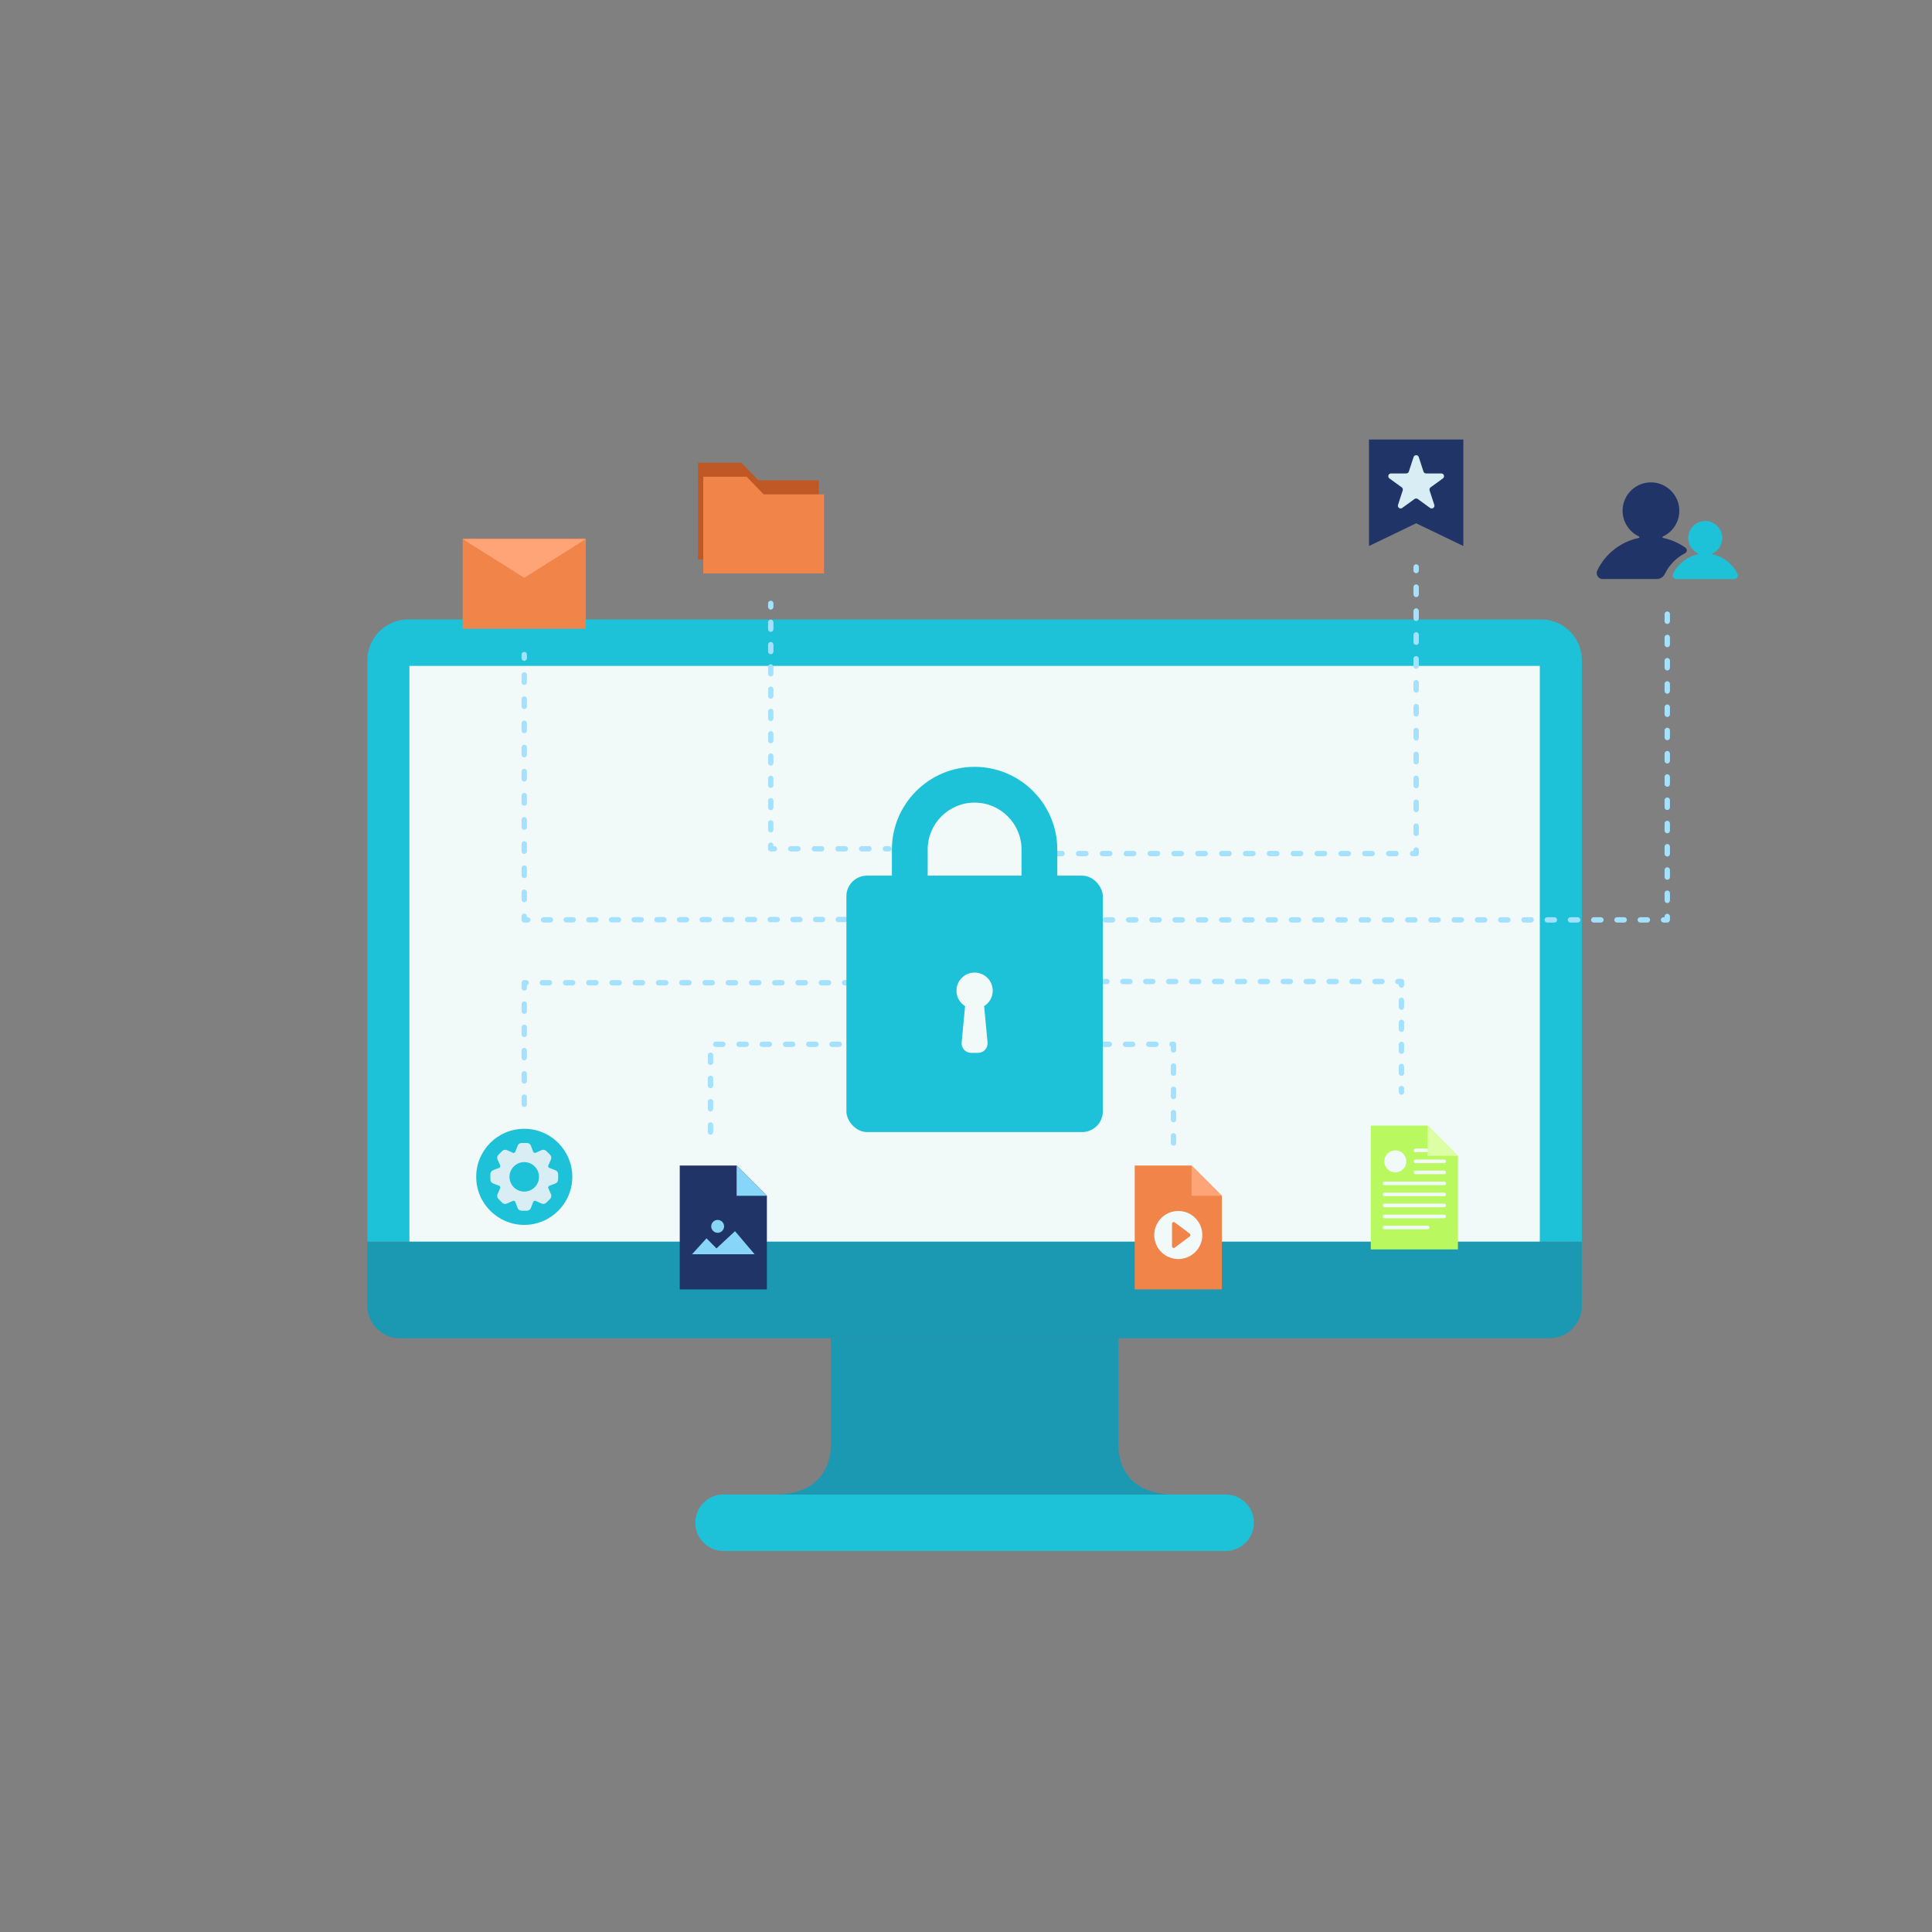 <?xml version="1.0" encoding="UTF-8"?>
<svg id="Layer_1" data-name="Layer 1" xmlns="http://www.w3.org/2000/svg" viewBox="0 0 1080 1080">
  <rect x="0" y="0" width="1080" height="1080" fill="#808080" stroke="none"/>
  <defs>
    <style>
      .cls-1 {
        fill: #f2f9f9;
      }

      .cls-2 {
        fill: #1b98b2;
      }

      .cls-3 {
        fill: #b9f85f;
      }

      .cls-4 {
        fill: #bf5825;
      }

      .cls-5 {
        fill: #f08449;
      }

      .cls-6 {
        fill: #dcffa6;
      }

      .cls-7 {
        fill: #1ec2d8;
      }

      .cls-8 {
        fill: #ffa476;
      }

      .cls-9 {
        fill: #a4e1ff;
      }

      .cls-10 {
        fill: #213467;
      }

      .cls-11 {
        fill: #d9eef4;
      }

      .cls-12 {
        fill: #87d5f8;
      }
    </style>
  </defs>
  <g>
    <path class="cls-2" d="M223.48,694.04h642.66c10,0,18.12,8.12,18.12,18.12v35.9H205.36v-35.9c0-10,8.12-18.12,18.12-18.12Z" transform="translate(1089.62 1442.11) rotate(180)"/>
    <path class="cls-7" d="M205.36,346.25h678.89v324.94c0,12.61-10.24,22.85-22.85,22.85H228.21c-12.61,0-22.85-10.24-22.85-22.85v-324.94h0Z" transform="translate(1089.62 1040.29) rotate(180)"/>
    <path class="cls-7" d="M404.47,835.43h280.67c8.72,0,15.79,7.07,15.79,15.79s-7.07,15.79-15.79,15.79h-280.67c-8.72,0-15.79-7.07-15.79-15.79s7.07-15.79,15.79-15.79Z"/>
    <path class="cls-2" d="M464.39,748.06v58.25s2.85,29.12-31.31,29.12h223.46c-34.16,0-31.31-29.12-31.31-29.12v-58.25h-160.84Z"/>
    <rect class="cls-1" x="228.86" y="372.23" width="631.89" height="321.81" transform="translate(1089.62 1066.28) rotate(180)"/>
  </g>
  <g>
    <g>
      <rect class="cls-5" x="258.64" y="301.04" width="68.83" height="50.43"/>
      <polygon class="cls-8" points="258.69 301.35 327.42 301.35 293.06 323 258.69 301.35"/>
    </g>
    <g>
      <polygon class="cls-4" points="457.7 312.67 390.17 312.67 390.17 258.64 414.43 258.64 423.94 268.47 457.7 268.47 457.7 312.67"/>
      <polygon class="cls-5" points="460.65 320.53 393.12 320.53 393.12 266.5 417.38 266.5 426.89 276.33 460.65 276.33 460.65 320.53"/>
    </g>
    <g>
      <path class="cls-9" d="M791.64,320.43c-.83,0-1.5-.67-1.5-1.5v-2c0-.83.67-1.5,1.5-1.5s1.5.67,1.5,1.5v2c0,.83-.67,1.5-1.5,1.5Z"/>
      <path class="cls-9" d="M791.64,467.4c-.83,0-1.5-.67-1.5-1.5v-4.11c0-.83.67-1.5,1.5-1.5s1.5.67,1.5,1.5v4.11c0,.83-.67,1.5-1.5,1.5ZM791.64,454.04c-.83,0-1.5-.67-1.5-1.5v-4.11c0-.83.67-1.5,1.5-1.5s1.5.67,1.5,1.5v4.11c0,.83-.67,1.5-1.5,1.5ZM791.64,440.68c-.83,0-1.5-.67-1.5-1.5v-4.11c0-.83.67-1.5,1.5-1.5s1.5.67,1.5,1.5v4.11c0,.83-.67,1.5-1.5,1.5ZM791.64,427.32c-.83,0-1.5-.67-1.5-1.5v-4.11c0-.83.67-1.5,1.5-1.5s1.5.67,1.5,1.5v4.11c0,.83-.67,1.5-1.5,1.5ZM791.64,413.96c-.83,0-1.5-.67-1.5-1.5v-4.11c0-.83.67-1.5,1.5-1.5s1.5.67,1.5,1.5v4.11c0,.83-.67,1.5-1.5,1.5ZM791.64,400.59c-.83,0-1.5-.67-1.5-1.5v-4.11c0-.83.67-1.5,1.5-1.5s1.5.67,1.5,1.5v4.11c0,.83-.67,1.5-1.5,1.5ZM791.64,387.23c-.83,0-1.5-.67-1.5-1.5v-4.11c0-.83.67-1.5,1.5-1.5s1.5.67,1.5,1.5v4.11c0,.83-.67,1.5-1.5,1.5ZM791.64,373.87c-.83,0-1.5-.67-1.5-1.5v-4.11c0-.83.67-1.5,1.5-1.5s1.5.67,1.5,1.5v4.11c0,.83-.67,1.5-1.5,1.5ZM791.64,360.51c-.83,0-1.5-.67-1.5-1.5v-4.11c0-.83.67-1.5,1.5-1.5s1.5.67,1.5,1.5v4.11c0,.83-.67,1.5-1.5,1.5ZM791.64,347.15c-.83,0-1.5-.67-1.5-1.5v-4.11c0-.83.67-1.5,1.5-1.5s1.5.67,1.5,1.5v4.11c0,.83-.67,1.5-1.5,1.5ZM791.64,333.79c-.83,0-1.5-.67-1.5-1.5v-4.11c0-.83.67-1.5,1.5-1.5s1.5.67,1.5,1.5v4.11c0,.83-.67,1.5-1.5,1.5Z"/>
      <path class="cls-9" d="M791.64,478.65h-2c-.83,0-1.5-.67-1.5-1.5s.67-1.5,1.5-1.5h.5v-.5c0-.83.67-1.5,1.5-1.5s1.5.67,1.5,1.5v2c0,.83-.67,1.5-1.5,1.5Z"/>
      <path class="cls-9" d="M780.41,478.65h-4.1c-.83,0-1.5-.67-1.5-1.5s.67-1.5,1.5-1.5h4.1c.83,0,1.5.67,1.5,1.5s-.67,1.5-1.5,1.5ZM767.08,478.65h-4.1c-.83,0-1.5-.67-1.5-1.5s.67-1.5,1.5-1.5h4.1c.83,0,1.5.67,1.5,1.5s-.67,1.5-1.5,1.5ZM753.74,478.65h-4.1c-.83,0-1.5-.67-1.5-1.5s.67-1.5,1.5-1.5h4.1c.83,0,1.5.67,1.5,1.5s-.67,1.5-1.5,1.5ZM740.4,478.65h-4.1c-.83,0-1.5-.67-1.5-1.5s.67-1.5,1.5-1.5h4.1c.83,0,1.5.67,1.5,1.5s-.67,1.5-1.5,1.5ZM727.07,478.65h-4.1c-.83,0-1.5-.67-1.5-1.5s.67-1.5,1.5-1.5h4.1c.83,0,1.5.67,1.5,1.5s-.67,1.5-1.5,1.5ZM713.73,478.65h-4.1c-.83,0-1.5-.67-1.5-1.5s.67-1.5,1.5-1.5h4.1c.83,0,1.5.67,1.5,1.5s-.67,1.5-1.5,1.5ZM700.39,478.65h-4.1c-.83,0-1.5-.67-1.5-1.5s.67-1.5,1.5-1.5h4.1c.83,0,1.5.67,1.5,1.5s-.67,1.5-1.5,1.5ZM687.06,478.65h-4.1c-.83,0-1.5-.67-1.5-1.5s.67-1.5,1.5-1.5h4.1c.83,0,1.5.67,1.5,1.5s-.67,1.5-1.5,1.5ZM673.72,478.65h-4.1c-.83,0-1.5-.67-1.5-1.5s.67-1.5,1.5-1.5h4.1c.83,0,1.5.67,1.5,1.5s-.67,1.5-1.5,1.5ZM660.39,478.65h-4.1c-.83,0-1.5-.67-1.5-1.5s.67-1.5,1.5-1.5h4.1c.83,0,1.5.67,1.5,1.5s-.67,1.5-1.5,1.5ZM647.05,478.65h-4.1c-.83,0-1.5-.67-1.5-1.5s.67-1.5,1.5-1.5h4.1c.83,0,1.5.67,1.5,1.5s-.67,1.5-1.5,1.5ZM633.71,478.65h-4.1c-.83,0-1.5-.67-1.5-1.5s.67-1.5,1.5-1.5h4.1c.83,0,1.5.67,1.5,1.5s-.67,1.5-1.5,1.5ZM620.38,478.65h-4.1c-.83,0-1.5-.67-1.5-1.5s.67-1.5,1.5-1.5h4.1c.83,0,1.5.67,1.5,1.5s-.67,1.5-1.5,1.5ZM607.04,478.65h-4.1c-.83,0-1.5-.67-1.5-1.5s.67-1.5,1.5-1.5h4.1c.83,0,1.5.67,1.5,1.5s-.67,1.5-1.5,1.5ZM593.71,478.65h-4.1c-.83,0-1.5-.67-1.5-1.5s.67-1.5,1.5-1.5h4.1c.83,0,1.5.67,1.5,1.5s-.67,1.5-1.5,1.5Z"/>
      <path class="cls-9" d="M580.37,478.65h-2c-.83,0-1.5-.67-1.5-1.5s.67-1.5,1.5-1.5h2c.83,0,1.5.67,1.5,1.5s-.67,1.5-1.5,1.5Z"/>
    </g>
    <g>
      <path class="cls-9" d="M430.86,340.79c-.83,0-1.5-.67-1.5-1.5v-2c0-.83.67-1.5,1.5-1.5s1.5.67,1.5,1.5v2c0,.83-.67,1.5-1.5,1.5Z"/>
      <path class="cls-9" d="M430.86,465.35c-.83,0-1.5-.67-1.5-1.5v-3.83c0-.83.67-1.5,1.5-1.5s1.5.67,1.5,1.5v3.83c0,.83-.67,1.5-1.5,1.5ZM430.86,452.9c-.83,0-1.5-.67-1.5-1.5v-3.83c0-.83.67-1.5,1.5-1.5s1.5.67,1.5,1.5v3.83c0,.83-.67,1.5-1.5,1.5ZM430.86,440.44c-.83,0-1.5-.67-1.5-1.5v-3.83c0-.83.67-1.5,1.5-1.5s1.5.67,1.5,1.5v3.83c0,.83-.67,1.5-1.5,1.5ZM430.86,427.98c-.83,0-1.5-.67-1.5-1.5v-3.83c0-.83.67-1.5,1.5-1.5s1.5.67,1.5,1.5v3.83c0,.83-.67,1.5-1.5,1.5ZM430.86,415.53c-.83,0-1.5-.67-1.5-1.5v-3.83c0-.83.67-1.5,1.5-1.5s1.5.67,1.5,1.5v3.83c0,.83-.67,1.5-1.5,1.5ZM430.86,403.07c-.83,0-1.5-.67-1.5-1.5v-3.83c0-.83.67-1.5,1.5-1.5s1.5.67,1.5,1.5v3.83c0,.83-.67,1.5-1.5,1.5ZM430.86,390.61c-.83,0-1.5-.67-1.5-1.5v-3.83c0-.83.67-1.5,1.5-1.5s1.5.67,1.5,1.5v3.83c0,.83-.67,1.5-1.5,1.5ZM430.86,378.16c-.83,0-1.5-.67-1.5-1.5v-3.83c0-.83.67-1.5,1.5-1.5s1.5.67,1.5,1.5v3.83c0,.83-.67,1.5-1.5,1.5ZM430.86,365.7c-.83,0-1.5-.67-1.5-1.5v-3.83c0-.83.67-1.5,1.5-1.5s1.5.67,1.5,1.5v3.83c0,.83-.67,1.5-1.5,1.5ZM430.86,353.24c-.83,0-1.5-.67-1.5-1.5v-3.83c0-.83.67-1.5,1.5-1.5s1.5.67,1.5,1.5v3.83c0,.83-.67,1.5-1.5,1.5Z"/>
      <path class="cls-9" d="M432.86,475.98h-2c-.83,0-1.5-.67-1.5-1.5v-2c0-.83.67-1.5,1.5-1.5s1.5.67,1.5,1.5v.5h.5c.83,0,1.5.67,1.5,1.5s-.67,1.5-1.5,1.5Z"/>
      <path class="cls-9" d="M485.75,475.98h-4.07c-.83,0-1.5-.67-1.5-1.5s.67-1.5,1.5-1.5h4.07c.83,0,1.5.67,1.5,1.5s-.67,1.5-1.5,1.5ZM472.53,475.98h-4.07c-.83,0-1.5-.67-1.5-1.5s.67-1.5,1.5-1.5h4.07c.83,0,1.5.67,1.5,1.5s-.67,1.5-1.5,1.5ZM459.31,475.98h-4.07c-.83,0-1.5-.67-1.5-1.5s.67-1.5,1.5-1.5h4.07c.83,0,1.5.67,1.5,1.5s-.67,1.5-1.5,1.5ZM446.09,475.98h-4.07c-.83,0-1.5-.67-1.5-1.5s.67-1.5,1.5-1.5h4.07c.83,0,1.5.67,1.5,1.5s-.67,1.5-1.5,1.5Z"/>
      <path class="cls-9" d="M496.91,475.98h-2c-.83,0-1.5-.67-1.5-1.5s.67-1.5,1.5-1.5h2c.83,0,1.5.67,1.5,1.5s-.67,1.5-1.5,1.5Z"/>
    </g>
    <g>
      <path class="cls-9" d="M580.37,550.17h-2c-.83,0-1.5-.67-1.5-1.5s.67-1.5,1.5-1.5h2c.83,0,1.5.67,1.5,1.5s-.67,1.5-1.5,1.5Z"/>
      <path class="cls-9" d="M772.55,550.17h-3.94c-.83,0-1.5-.67-1.5-1.5s.67-1.5,1.5-1.5h3.94c.83,0,1.5.67,1.5,1.5s-.67,1.5-1.5,1.5ZM759.74,550.17h-3.94c-.83,0-1.5-.67-1.5-1.5s.67-1.5,1.5-1.5h3.94c.83,0,1.5.67,1.5,1.5s-.67,1.5-1.5,1.5ZM746.93,550.17h-3.94c-.83,0-1.5-.67-1.5-1.5s.67-1.5,1.5-1.5h3.94c.83,0,1.5.67,1.5,1.5s-.67,1.5-1.5,1.5ZM734.11,550.17h-3.94c-.83,0-1.5-.67-1.5-1.5s.67-1.5,1.5-1.5h3.94c.83,0,1.5.67,1.5,1.5s-.67,1.5-1.5,1.5ZM721.3,550.17h-3.94c-.83,0-1.5-.67-1.5-1.5s.67-1.5,1.5-1.5h3.94c.83,0,1.5.67,1.5,1.5s-.67,1.5-1.5,1.5ZM708.49,550.17h-3.94c-.83,0-1.5-.67-1.5-1.5s.67-1.5,1.5-1.5h3.94c.83,0,1.5.67,1.5,1.5s-.67,1.5-1.5,1.5ZM695.68,550.17h-3.94c-.83,0-1.5-.67-1.5-1.5s.67-1.5,1.5-1.5h3.94c.83,0,1.5.67,1.5,1.5s-.67,1.5-1.5,1.5ZM682.87,550.17h-3.94c-.83,0-1.5-.67-1.5-1.5s.67-1.5,1.5-1.5h3.94c.83,0,1.5.67,1.5,1.5s-.67,1.5-1.5,1.5ZM670.05,550.17h-3.94c-.83,0-1.5-.67-1.5-1.5s.67-1.5,1.5-1.5h3.94c.83,0,1.5.67,1.5,1.5s-.67,1.5-1.5,1.5ZM657.24,550.17h-3.94c-.83,0-1.5-.67-1.5-1.5s.67-1.5,1.5-1.5h3.94c.83,0,1.5.67,1.5,1.5s-.67,1.5-1.5,1.5ZM644.43,550.17h-3.94c-.83,0-1.5-.67-1.5-1.5s.67-1.5,1.5-1.5h3.94c.83,0,1.5.67,1.5,1.5s-.67,1.5-1.5,1.5ZM631.62,550.17h-3.94c-.83,0-1.5-.67-1.5-1.5s.67-1.5,1.5-1.5h3.94c.83,0,1.5.67,1.5,1.5s-.67,1.5-1.5,1.5ZM618.8,550.17h-3.94c-.83,0-1.5-.67-1.5-1.5s.67-1.5,1.5-1.5h3.94c.83,0,1.5.67,1.5,1.5s-.67,1.5-1.5,1.5ZM605.99,550.17h-3.94c-.83,0-1.5-.67-1.5-1.5s.67-1.5,1.5-1.5h3.94c.83,0,1.5.67,1.5,1.5s-.67,1.5-1.5,1.5ZM593.18,550.17h-3.94c-.83,0-1.5-.67-1.5-1.5s.67-1.5,1.5-1.5h3.94c.83,0,1.5.67,1.5,1.5s-.67,1.5-1.5,1.5Z"/>
      <path class="cls-9" d="M783.42,552.17c-.83,0-1.5-.67-1.5-1.5v-.5h-.5c-.83,0-1.5-.67-1.5-1.5s.67-1.5,1.5-1.5h2c.83,0,1.5.67,1.5,1.5v2c0,.83-.67,1.5-1.5,1.5Z"/>
      <path class="cls-9" d="M783.42,601.44c-.83,0-1.5-.67-1.5-1.5v-3.79c0-.83.67-1.5,1.5-1.5s1.5.67,1.5,1.5v3.79c0,.83-.67,1.5-1.5,1.5ZM783.42,589.12c-.83,0-1.5-.67-1.5-1.5v-3.79c0-.83.67-1.5,1.5-1.5s1.5.67,1.5,1.5v3.79c0,.83-.67,1.5-1.5,1.5ZM783.42,576.81c-.83,0-1.5-.67-1.5-1.5v-3.79c0-.83.67-1.5,1.5-1.5s1.5.67,1.5,1.5v3.79c0,.83-.67,1.5-1.5,1.5ZM783.42,564.49c-.83,0-1.5-.67-1.5-1.5v-3.79c0-.83.67-1.5,1.5-1.5s1.5.67,1.5,1.5v3.79c0,.83-.67,1.5-1.5,1.5Z"/>
      <path class="cls-9" d="M783.42,611.97c-.83,0-1.5-.67-1.5-1.5v-2c0-.83.67-1.5,1.5-1.5s1.5.67,1.5,1.5v2c0,.83-.67,1.5-1.5,1.5Z"/>
    </g>
    <g>
      <path class="cls-9" d="M293.06,369.43c-.83,0-1.5-.67-1.5-1.5v-2c0-.83.67-1.5,1.5-1.5s1.5.67,1.5,1.5v2c0,.83-.67,1.5-1.5,1.5Z"/>
      <path class="cls-9" d="M293.06,504.38c-.83,0-1.5-.67-1.5-1.5v-4.15c0-.83.67-1.5,1.5-1.5s1.5.67,1.5,1.5v4.15c0,.83-.67,1.5-1.5,1.5ZM293.06,490.88c-.83,0-1.5-.67-1.5-1.5v-4.15c0-.83.67-1.5,1.5-1.5s1.5.67,1.5,1.5v4.15c0,.83-.67,1.5-1.5,1.5ZM293.06,477.39c-.83,0-1.5-.67-1.5-1.5v-4.15c0-.83.67-1.5,1.5-1.5s1.5.67,1.5,1.5v4.15c0,.83-.67,1.5-1.5,1.5ZM293.06,463.89c-.83,0-1.5-.67-1.5-1.5v-4.15c0-.83.67-1.5,1.5-1.5s1.5.67,1.5,1.5v4.15c0,.83-.67,1.5-1.5,1.5ZM293.06,450.4c-.83,0-1.5-.67-1.5-1.5v-4.15c0-.83.67-1.5,1.5-1.5s1.5.67,1.5,1.5v4.15c0,.83-.67,1.5-1.5,1.5ZM293.06,436.9c-.83,0-1.5-.67-1.5-1.5v-4.15c0-.83.67-1.5,1.5-1.5s1.5.67,1.5,1.5v4.15c0,.83-.67,1.5-1.5,1.5ZM293.06,423.41c-.83,0-1.5-.67-1.5-1.5v-4.15c0-.83.67-1.5,1.5-1.5s1.5.67,1.5,1.5v4.15c0,.83-.67,1.5-1.5,1.5ZM293.06,409.91c-.83,0-1.5-.67-1.5-1.5v-4.15c0-.83.67-1.5,1.5-1.5s1.5.67,1.5,1.5v4.15c0,.83-.67,1.5-1.5,1.5ZM293.06,396.42c-.83,0-1.5-.67-1.5-1.5v-4.15c0-.83.67-1.5,1.5-1.5s1.5.67,1.5,1.5v4.15c0,.83-.67,1.5-1.5,1.5ZM293.06,382.92c-.83,0-1.5-.67-1.5-1.5v-4.15c0-.83.67-1.5,1.5-1.5s1.5.67,1.5,1.5v4.15c0,.83-.67,1.5-1.5,1.5Z"/>
      <path class="cls-9" d="M293.06,515.72c-.4,0-.78-.16-1.06-.44-.28-.28-.44-.66-.44-1.06v-2c0-.83.67-1.5,1.5-1.5s1.5.67,1.5,1.5v.5h.5c.83,0,1.5.67,1.5,1.5,0,.83-.67,1.5-1.5,1.5h-2s0,0,0,0Z"/>
      <path class="cls-9" d="M303.83,515.71c-.83,0-1.5-.67-1.5-1.5,0-.83.67-1.5,1.5-1.5h3.9c.83,0,1.5.66,1.5,1.49,0,.83-.67,1.5-1.5,1.5h-3.9s0,0,0,0ZM316.51,515.69c-.83,0-1.5-.67-1.5-1.5,0-.83.67-1.5,1.5-1.5h3.9c.83,0,1.5.66,1.5,1.49,0,.83-.67,1.5-1.5,1.5h-3.9s0,0,0,0ZM329.18,515.67c-.83,0-1.5-.67-1.5-1.5,0-.83.67-1.5,1.5-1.5h3.9c.84,0,1.5.66,1.5,1.49,0,.83-.67,1.5-1.5,1.5h-3.9s0,0,0,0ZM341.86,515.66c-.83,0-1.5-.67-1.5-1.5,0-.83.67-1.5,1.5-1.5h3.9c.83,0,1.5.66,1.5,1.49,0,.83-.67,1.5-1.5,1.5h-3.9s0,0,0,0ZM354.53,515.64c-.83,0-1.5-.67-1.5-1.5,0-.83.67-1.5,1.5-1.5h3.9c.83,0,1.5.66,1.5,1.49,0,.83-.67,1.5-1.5,1.5h-3.9s0,0,0,0ZM367.21,515.62c-.83,0-1.5-.67-1.5-1.5,0-.83.67-1.5,1.5-1.5h3.9c.83,0,1.5.67,1.5,1.49,0,.83-.67,1.5-1.5,1.5h-3.9s0,0,0,0ZM379.88,515.61c-.83,0-1.5-.67-1.5-1.5,0-.83.67-1.5,1.5-1.5h3.9c.83,0,1.5.67,1.5,1.49,0,.83-.67,1.5-1.5,1.5h-3.9s0,0,0,0ZM392.56,515.59c-.83,0-1.5-.67-1.5-1.5,0-.83.67-1.5,1.5-1.5h3.9c.83,0,1.5.66,1.5,1.49,0,.83-.67,1.5-1.5,1.5h-3.9s0,0,0,0ZM405.23,515.57c-.83,0-1.5-.67-1.5-1.5,0-.83.67-1.5,1.5-1.5h3.9c.83,0,1.5.67,1.5,1.49,0,.83-.67,1.5-1.5,1.5h-3.9s0,0,0,0ZM417.91,515.56c-.83,0-1.5-.67-1.5-1.5s.67-1.5,1.5-1.5h3.9c.83,0,1.5.66,1.5,1.49,0,.83-.67,1.5-1.5,1.5h-3.9s0,0,0,0ZM430.58,515.54c-.83,0-1.5-.67-1.5-1.5,0-.83.67-1.5,1.5-1.5h3.9c.83,0,1.5.66,1.5,1.49,0,.83-.67,1.5-1.5,1.5h-3.9s0,0,0,0ZM443.26,515.52c-.83,0-1.5-.67-1.5-1.5,0-.83.67-1.5,1.5-1.5h3.9c.83,0,1.5.67,1.5,1.49,0,.83-.67,1.5-1.5,1.5h-3.9s0,0,0,0ZM455.93,515.5c-.83,0-1.5-.67-1.5-1.5,0-.83.67-1.5,1.5-1.5h3.9c.83,0,1.5.67,1.5,1.49,0,.83-.67,1.5-1.5,1.5h-3.9s0,0,0,0ZM468.61,515.49c-.83,0-1.5-.67-1.5-1.5,0-.83.67-1.5,1.5-1.5h3.9c.83,0,1.5.67,1.5,1.49,0,.83-.67,1.5-1.5,1.5h-3.9s0,0,0,0ZM481.28,515.47c-.83,0-1.5-.67-1.5-1.5,0-.83.67-1.5,1.5-1.5h3.9c.83,0,1.5.67,1.5,1.49,0,.83-.67,1.5-1.5,1.5h-3.9s0,0,0,0ZM493.96,515.45c-.83,0-1.5-.67-1.5-1.5s.67-1.5,1.5-1.5h3.9c.83,0,1.5.66,1.5,1.49,0,.83-.67,1.5-1.5,1.5h-3.9s0,0,0,0ZM506.63,515.44c-.83,0-1.5-.67-1.5-1.5,0-.83.67-1.5,1.5-1.5h3.9c.83,0,1.5.67,1.5,1.49,0,.83-.67,1.5-1.5,1.5h-3.9s0,0,0,0Z"/>
      <path class="cls-9" d="M519.31,515.42c-.83,0-1.5-.67-1.5-1.5,0-.83.67-1.5,1.5-1.5h2c.83,0,1.5.67,1.5,1.5,0,.83-.67,1.5-1.5,1.5h-2s0,0,0,0Z"/>
    </g>
    <g>
      <path class="cls-10" d="M930.74,320.7c2.37-4.93,6.32-8.95,11.19-11.43,1.21-.62,1.36-2.29.26-3.08-3.68-2.62-7.91-4.52-12.49-5.47-.43-.09-.49-.66-.09-.85,5.63-2.63,9.46-8.48,9.12-15.18-.4-7.97-6.85-14.51-14.82-15.01-9.22-.57-16.87,6.73-16.87,15.82,0,6.36,3.74,11.84,9.14,14.37.4.19.34.76-.09.85-10.25,2.13-18.78,8.97-23.2,18.17-1.07,2.22.54,4.8,3.01,4.8h30.15c2,0,3.82-1.15,4.68-2.96l.02-.03Z"/>
      <path class="cls-7" d="M971.25,320.8c-2.64-5.47-7.69-9.55-13.77-10.87-.3-.07-.34-.47-.06-.61,3.53-1.73,5.84-5.58,5.26-9.89-.58-4.25-4.05-7.64-8.32-8.13-5.76-.65-10.64,3.83-10.64,9.46,0,3.76,2.18,7.01,5.35,8.56.28.14.24.55-.06.61-6.08,1.31-11.14,5.4-13.77,10.87-.65,1.34.32,2.89,1.8,2.89h32.42c1.49,0,2.45-1.56,1.8-2.89Z"/>
    </g>
    <g>
      <path class="cls-10" d="M765.27,245.7v59.53l26.37-12.71,26.37,12.71v-59.53h-52.75Z"/>
      <path class="cls-11" d="M806.59,267.43l-6.88,5c-.54.39-.76,1.08-.56,1.71l2.63,8.09c.46,1.41-1.16,2.58-2.36,1.71l-6.88-5c-.54-.39-1.26-.39-1.8,0l-6.88,5c-1.2.87-2.81-.3-2.36-1.71l2.63-8.09c.2-.63-.02-1.32-.56-1.71l-6.88-5c-1.2-.87-.58-2.77.9-2.77h8.51c.66,0,1.25-.43,1.46-1.06l2.63-8.09c.46-1.41,2.45-1.41,2.91,0l2.63,8.09c.2.63.79,1.06,1.46,1.06h8.51c1.48,0,2.1,1.9.9,2.77Z"/>
    </g>
    <g>
      <path class="cls-7" d="M293.06,631c-14.84,0-26.86,12.03-26.86,26.86s12.03,26.86,26.86,26.86,26.86-12.03,26.86-26.86-12.03-26.86-26.86-26.86Z"/>
      <path class="cls-11" d="M310.47,654.16l-3.71-1.42c-.12-.32-.25-.64-.39-.94l1.62-3.63c.4-.9.21-1.95-.49-2.64l-2.11-2.11c-.69-.69-1.75-.89-2.64-.49l-3.63,1.62c-.31-.14-.62-.27-.94-.39,0,0-1.42-3.71-1.42-3.71-.35-.92-1.23-1.52-2.21-1.52h-2.98c-.98,0-1.86.61-2.21,1.52l-1.42,3.71c-.32.12-.63.25-.94.39l-3.63-1.62c-.9-.4-1.95-.21-2.64.49l-2.11,2.11c-.69.69-.89,1.75-.49,2.64l1.62,3.63c-.14.31-.27.62-.39.94,0,0-3.71,1.42-3.71,1.42-.92.35-1.52,1.23-1.52,2.21v2.98c0,.98.61,1.86,1.52,2.21l3.71,1.42c.12.32.25.63.39.94l-1.62,3.63c-.4.9-.21,1.95.49,2.64l2.11,2.11c.69.69,1.75.89,2.64.49l3.63-1.62c.31.14.62.27.94.39l1.42,3.71c.35.92,1.23,1.52,2.21,1.52h2.98c.98,0,1.86-.61,2.21-1.52l1.42-3.71c.32-.12.63-.25.94-.39,0,0,3.63,1.62,3.63,1.62.9.4,1.95.21,2.64-.49l2.11-2.11c.69-.69.89-1.75.49-2.64l-1.62-3.63c.14-.31.27-.62.39-.94,0,0,3.71-1.42,3.71-1.42.92-.35,1.52-1.23,1.52-2.21v-2.98c0-.98-.61-1.86-1.52-2.21ZM293.06,666.11c-4.55,0-8.25-3.69-8.25-8.24s3.69-8.25,8.25-8.25,8.25,3.69,8.25,8.25-3.69,8.24-8.25,8.24Z"/>
    </g>
    <g>
      <polygon class="cls-3" points="815 698.44 766.28 698.44 766.28 629.22 798.08 629.22 815 646.14 815 698.44"/>
      <path class="cls-1" d="M780,643.06c3.4,0,6.16,2.76,6.16,6.16s-2.76,6.16-6.16,6.16-6.16-2.76-6.16-6.16,2.76-6.16,6.16-6.16Z"/>
      <g>
        <path class="cls-1" d="M798.08,644.06h-6.81c-.55,0-1-.45-1-1s.45-1,1-1h6.81c.55,0,1,.45,1,1s-.45,1-1,1Z"/>
        <path class="cls-1" d="M807.32,662.53h-33.37c-.55,0-1-.45-1-1s.45-1,1-1h33.37c.55,0,1,.45,1,1s-.45,1-1,1Z"/>
        <path class="cls-1" d="M807.32,656.37h-16.05c-.55,0-1-.45-1-1s.45-1,1-1h16.05c.55,0,1,.45,1,1s-.45,1-1,1Z"/>
        <path class="cls-1" d="M807.32,650.21h-16.05c-.55,0-1-.45-1-1s.45-1,1-1h16.05c.55,0,1,.45,1,1s-.45,1-1,1Z"/>
        <path class="cls-1" d="M807.32,674.84h-33.37c-.55,0-1-.45-1-1s.45-1,1-1h33.37c.55,0,1,.45,1,1s-.45,1-1,1Z"/>
        <path class="cls-1" d="M807.32,668.69h-33.37c-.55,0-1-.45-1-1s.45-1,1-1h33.37c.55,0,1,.45,1,1s-.45,1-1,1Z"/>
        <path class="cls-1" d="M798.08,687.16h-24.12c-.55,0-1-.45-1-1s.45-1,1-1h24.12c.55,0,1,.45,1,1s-.45,1-1,1Z"/>
        <path class="cls-1" d="M807.32,681h-33.37c-.55,0-1-.45-1-1s.45-1,1-1h33.37c.55,0,1,.45,1,1s-.45,1-1,1Z"/>
      </g>
      <polygon class="cls-6" points="798.08 629.22 815 646.14 798.08 646.14 798.08 629.22"/>
    </g>
    <path class="cls-9" d="M293.06,618.77c-.83,0-1.5-.67-1.5-1.5v-4c0-.83.67-1.5,1.5-1.5s1.5.67,1.5,1.5v4c0,.83-.67,1.5-1.5,1.5ZM293.06,605.77c-.83,0-1.5-.67-1.5-1.5v-4c0-.83.67-1.5,1.5-1.5s1.5.67,1.5,1.5v4c0,.83-.67,1.5-1.5,1.5ZM293.06,592.77c-.83,0-1.5-.67-1.5-1.5v-4c0-.83.67-1.5,1.5-1.5s1.5.67,1.5,1.5v4c0,.83-.67,1.5-1.5,1.5ZM293.06,579.77c-.83,0-1.5-.67-1.5-1.5v-4c0-.83.67-1.5,1.5-1.5s1.5.67,1.5,1.5v4c0,.83-.67,1.5-1.5,1.5ZM293.06,566.77c-.83,0-1.5-.67-1.5-1.5v-4c0-.83.67-1.5,1.5-1.5s1.5.67,1.5,1.5v4c0,.83-.67,1.5-1.5,1.5ZM293.06,553.77c-.83,0-1.5-.67-1.5-1.5v-2.92c0-.83.67-1.5,1.5-1.5h1.08c.83,0,1.5.67,1.5,1.5,0,.68-.46,1.26-1.08,1.44v1.48c0,.83-.67,1.5-1.5,1.5ZM515.14,550.85h-4c-.83,0-1.5-.67-1.5-1.5s.67-1.5,1.5-1.5h4c.83,0,1.5.67,1.5,1.5s-.67,1.5-1.5,1.5ZM502.14,550.85h-4c-.83,0-1.5-.67-1.5-1.5s.67-1.5,1.5-1.5h4c.83,0,1.5.67,1.5,1.5s-.67,1.5-1.5,1.5ZM489.14,550.85h-4c-.83,0-1.5-.67-1.5-1.5s.67-1.5,1.5-1.5h4c.83,0,1.5.67,1.5,1.5s-.67,1.5-1.5,1.5ZM476.14,550.85h-4c-.83,0-1.5-.67-1.5-1.5s.67-1.5,1.5-1.5h4c.83,0,1.5.67,1.5,1.5s-.67,1.5-1.5,1.5ZM463.14,550.85h-4c-.83,0-1.5-.67-1.5-1.5s.67-1.5,1.5-1.5h4c.83,0,1.5.67,1.5,1.5s-.67,1.5-1.5,1.5ZM450.14,550.85h-4c-.83,0-1.5-.67-1.5-1.5s.67-1.5,1.5-1.5h4c.83,0,1.5.67,1.5,1.5s-.67,1.5-1.5,1.5ZM437.14,550.85h-4c-.83,0-1.5-.67-1.5-1.5s.67-1.5,1.5-1.5h4c.83,0,1.5.67,1.5,1.5s-.67,1.5-1.5,1.5ZM424.14,550.85h-4c-.83,0-1.5-.67-1.5-1.5s.67-1.5,1.5-1.5h4c.83,0,1.5.67,1.5,1.5s-.67,1.5-1.5,1.5ZM411.14,550.85h-4c-.83,0-1.5-.67-1.5-1.5s.67-1.5,1.5-1.5h4c.83,0,1.5.67,1.5,1.5s-.67,1.5-1.5,1.5ZM398.14,550.85h-4c-.83,0-1.5-.67-1.5-1.5s.67-1.5,1.5-1.5h4c.83,0,1.5.67,1.5,1.5s-.67,1.5-1.5,1.5ZM385.14,550.85h-4c-.83,0-1.5-.67-1.5-1.5s.67-1.5,1.5-1.5h4c.83,0,1.5.67,1.5,1.5s-.67,1.5-1.5,1.5ZM372.14,550.85h-4c-.83,0-1.5-.67-1.5-1.5s.67-1.5,1.5-1.5h4c.83,0,1.5.67,1.5,1.5s-.67,1.5-1.5,1.5ZM359.14,550.85h-4c-.83,0-1.5-.67-1.5-1.5s.67-1.5,1.5-1.5h4c.83,0,1.5.67,1.5,1.5s-.67,1.5-1.5,1.5ZM346.14,550.85h-4c-.83,0-1.5-.67-1.5-1.5s.67-1.5,1.5-1.5h4c.83,0,1.5.67,1.5,1.5s-.67,1.5-1.5,1.5ZM333.14,550.85h-4c-.83,0-1.5-.67-1.5-1.5s.67-1.5,1.5-1.5h4c.83,0,1.5.67,1.5,1.5s-.67,1.5-1.5,1.5ZM320.14,550.85h-4c-.83,0-1.5-.67-1.5-1.5s.67-1.5,1.5-1.5h4c.83,0,1.5.67,1.5,1.5s-.67,1.5-1.5,1.5ZM307.14,550.85h-4c-.83,0-1.5-.67-1.5-1.5s.67-1.5,1.5-1.5h4c.83,0,1.5.67,1.5,1.5s-.67,1.5-1.5,1.5Z"/>
    <path class="cls-9" d="M932.01,515.72h-2.08c-.83,0-1.5-.67-1.5-1.5s.67-1.5,1.5-1.5h.58v-.42c0-.83.67-1.5,1.5-1.5s1.5.67,1.5,1.5v1.92c0,.83-.67,1.5-1.5,1.5ZM920.92,515.72h-4c-.83,0-1.5-.67-1.5-1.5s.67-1.5,1.5-1.5h4c.83,0,1.5.67,1.5,1.5s-.67,1.5-1.5,1.5ZM907.92,515.72h-4c-.83,0-1.5-.67-1.5-1.5s.67-1.5,1.5-1.5h4c.83,0,1.5.67,1.5,1.5s-.67,1.5-1.5,1.5ZM894.92,515.72h-4c-.83,0-1.5-.67-1.5-1.5s.67-1.5,1.5-1.5h4c.83,0,1.5.67,1.5,1.5s-.67,1.5-1.5,1.5ZM881.92,515.72h-4c-.83,0-1.5-.67-1.5-1.5s.67-1.5,1.5-1.5h4c.83,0,1.5.67,1.5,1.5s-.67,1.5-1.5,1.5ZM868.92,515.72h-4c-.83,0-1.5-.67-1.5-1.5s.67-1.5,1.5-1.5h4c.83,0,1.5.67,1.5,1.5s-.67,1.5-1.5,1.5ZM855.92,515.72h-4c-.83,0-1.5-.67-1.5-1.5s.67-1.5,1.5-1.5h4c.83,0,1.5.67,1.5,1.5s-.67,1.5-1.5,1.5ZM842.92,515.72h-4c-.83,0-1.5-.67-1.5-1.5s.67-1.5,1.5-1.5h4c.83,0,1.5.67,1.5,1.5s-.67,1.5-1.5,1.5ZM829.92,515.72h-4c-.83,0-1.5-.67-1.5-1.5s.67-1.5,1.5-1.5h4c.83,0,1.5.67,1.5,1.5s-.67,1.5-1.5,1.5ZM816.92,515.72h-4c-.83,0-1.5-.67-1.5-1.5s.67-1.5,1.5-1.5h4c.83,0,1.5.67,1.5,1.5s-.67,1.5-1.5,1.5ZM803.92,515.72h-4c-.83,0-1.5-.67-1.5-1.5s.67-1.5,1.5-1.5h4c.83,0,1.5.67,1.5,1.5s-.67,1.5-1.5,1.5ZM790.92,515.72h-4c-.83,0-1.5-.67-1.5-1.5s.67-1.5,1.5-1.5h4c.83,0,1.5.67,1.5,1.5s-.67,1.5-1.5,1.5ZM777.92,515.72h-4c-.83,0-1.5-.67-1.5-1.5s.67-1.5,1.5-1.5h4c.83,0,1.5.67,1.5,1.5s-.67,1.5-1.5,1.5ZM764.92,515.72h-4c-.83,0-1.5-.67-1.5-1.5s.67-1.5,1.5-1.5h4c.83,0,1.5.67,1.5,1.5s-.67,1.5-1.5,1.5ZM751.92,515.72h-4c-.83,0-1.5-.67-1.5-1.5s.67-1.5,1.5-1.5h4c.83,0,1.5.67,1.5,1.5s-.67,1.5-1.5,1.5ZM738.92,515.72h-4c-.83,0-1.5-.67-1.5-1.5s.67-1.5,1.5-1.5h4c.83,0,1.5.67,1.5,1.5s-.67,1.5-1.5,1.5ZM725.92,515.72h-4c-.83,0-1.5-.67-1.5-1.5s.67-1.5,1.5-1.5h4c.83,0,1.5.67,1.5,1.5s-.67,1.5-1.5,1.5ZM712.92,515.72h-4c-.83,0-1.5-.67-1.5-1.5s.67-1.5,1.5-1.5h4c.83,0,1.5.67,1.5,1.5s-.67,1.5-1.5,1.5ZM699.92,515.72h-4c-.83,0-1.5-.67-1.5-1.5s.67-1.5,1.5-1.5h4c.83,0,1.5.67,1.5,1.5s-.67,1.5-1.5,1.5ZM686.92,515.72h-4c-.83,0-1.5-.67-1.5-1.5s.67-1.5,1.5-1.5h4c.83,0,1.5.67,1.5,1.5s-.67,1.5-1.5,1.5ZM673.92,515.72h-4c-.83,0-1.5-.67-1.5-1.5s.67-1.5,1.5-1.5h4c.83,0,1.5.67,1.5,1.5s-.67,1.5-1.5,1.5ZM660.92,515.72h-4c-.83,0-1.5-.67-1.5-1.5s.67-1.5,1.5-1.5h4c.83,0,1.5.67,1.5,1.5s-.67,1.5-1.5,1.5ZM647.92,515.72h-4c-.83,0-1.5-.67-1.5-1.5s.67-1.5,1.5-1.5h4c.83,0,1.5.67,1.5,1.5s-.67,1.5-1.5,1.5ZM634.92,515.72h-4c-.83,0-1.5-.67-1.5-1.5s.67-1.5,1.5-1.5h4c.83,0,1.5.67,1.5,1.5s-.67,1.5-1.5,1.5ZM621.92,515.72h-4c-.83,0-1.5-.67-1.5-1.5s.67-1.5,1.5-1.5h4c.83,0,1.5.67,1.5,1.5s-.67,1.5-1.5,1.5ZM608.92,515.72h-4c-.83,0-1.5-.67-1.5-1.5s.67-1.5,1.5-1.5h4c.83,0,1.5.67,1.5,1.5s-.67,1.5-1.5,1.5ZM595.92,515.72h-1.09c-.83,0-1.5-.67-1.5-1.5s.67-1.5,1.5-1.5h1.09c.83,0,1.5.67,1.5,1.5s-.67,1.5-1.5,1.5ZM932.01,504.8c-.83,0-1.5-.67-1.5-1.5v-4c0-.83.67-1.5,1.5-1.5s1.5.67,1.5,1.5v4c0,.83-.67,1.5-1.5,1.5ZM932.01,491.8c-.83,0-1.5-.67-1.5-1.5v-4c0-.83.67-1.5,1.5-1.5s1.5.67,1.5,1.5v4c0,.83-.67,1.5-1.5,1.5ZM932.01,478.8c-.83,0-1.5-.67-1.5-1.5v-4c0-.83.67-1.5,1.5-1.5s1.5.67,1.5,1.5v4c0,.83-.67,1.5-1.5,1.5ZM932.01,465.8c-.83,0-1.5-.67-1.5-1.5v-4c0-.83.67-1.5,1.5-1.5s1.5.67,1.5,1.5v4c0,.83-.67,1.5-1.5,1.5ZM932.01,452.8c-.83,0-1.5-.67-1.5-1.5v-4c0-.83.67-1.5,1.5-1.5s1.5.67,1.5,1.5v4c0,.83-.67,1.5-1.5,1.5ZM932.01,439.8c-.83,0-1.5-.67-1.5-1.5v-4c0-.83.67-1.5,1.5-1.5s1.5.67,1.5,1.5v4c0,.83-.67,1.5-1.5,1.5ZM932.01,426.8c-.83,0-1.5-.67-1.5-1.5v-4c0-.83.67-1.5,1.5-1.5s1.5.67,1.5,1.5v4c0,.83-.67,1.5-1.5,1.5ZM932.01,413.8c-.83,0-1.5-.67-1.5-1.5v-4c0-.83.67-1.5,1.5-1.5s1.5.67,1.5,1.5v4c0,.83-.67,1.5-1.5,1.5ZM932.01,400.8c-.83,0-1.5-.67-1.5-1.5v-4c0-.83.67-1.5,1.5-1.5s1.5.67,1.5,1.5v4c0,.83-.67,1.5-1.5,1.5ZM932.01,387.8c-.83,0-1.5-.67-1.5-1.5v-4c0-.83.67-1.5,1.5-1.5s1.5.67,1.5,1.5v4c0,.83-.67,1.5-1.5,1.5ZM932.01,374.8c-.83,0-1.5-.67-1.5-1.5v-4c0-.83.67-1.5,1.5-1.5s1.5.67,1.5,1.5v4c0,.83-.67,1.5-1.5,1.5ZM932.01,361.8c-.83,0-1.5-.67-1.5-1.5v-4c0-.83.67-1.5,1.5-1.5s1.5.67,1.5,1.5v4c0,.83-.67,1.5-1.5,1.5ZM932.01,348.8c-.83,0-1.5-.67-1.5-1.5v-4c0-.83.67-1.5,1.5-1.5s1.5.67,1.5,1.5v4c0,.83-.67,1.5-1.5,1.5Z"/>
    <g>
      <polygon class="cls-10" points="428.7 720.77 379.98 720.77 379.98 651.54 411.78 651.54 428.7 668.46 428.7 720.77"/>
      <polygon class="cls-12" points="411.78 651.54 428.7 668.46 411.78 668.46 411.78 651.54"/>
      <g>
        <circle class="cls-12" cx="401.17" cy="685.54" r="3.6"/>
        <polygon class="cls-12" points="421.85 701.15 386.83 701.15 394.95 692.23 400.52 697.86 410.88 688.23 421.85 701.15"/>
      </g>
    </g>
    <g>
      <polygon class="cls-5" points="683.03 720.77 634.31 720.77 634.31 651.54 666.11 651.54 683.03 668.46 683.03 720.77"/>
      <path class="cls-1" d="M658.67,676.94c-7.42,0-13.44,6.02-13.44,13.44s6.02,13.44,13.44,13.44,13.44-6.02,13.44-13.44-6.02-13.44-13.44-13.44ZM665.08,691.15l-8.39,6.29c-.63.47-1.53.02-1.53-.76v-12.59c0-.79.9-1.24,1.53-.76l8.39,6.29c.51.38.51,1.15,0,1.53Z"/>
      <polygon class="cls-8" points="666.11 651.54 683.03 668.46 666.11 668.46 666.11 651.54"/>
    </g>
    <path class="cls-9" d="M397.18,634.34c-.83,0-1.5-.67-1.5-1.5v-4c0-.83.67-1.5,1.5-1.5s1.5.67,1.5,1.5v4c0,.83-.67,1.5-1.5,1.5ZM397.18,621.34c-.83,0-1.5-.67-1.5-1.5v-4c0-.83.67-1.5,1.5-1.5s1.5.67,1.5,1.5v4c0,.83-.67,1.5-1.5,1.5ZM397.18,608.34c-.83,0-1.5-.67-1.5-1.5v-4c0-.83.67-1.5,1.5-1.5s1.5.67,1.5,1.5v4c0,.83-.67,1.5-1.5,1.5ZM397.18,595.34c-.83,0-1.5-.67-1.5-1.5v-4c0-.83.67-1.5,1.5-1.5s1.5.67,1.5,1.5v4c0,.83-.67,1.5-1.5,1.5ZM482.11,585.27h-4c-.83,0-1.5-.67-1.5-1.5s.67-1.5,1.5-1.5h4c.83,0,1.5.67,1.5,1.5s-.67,1.5-1.5,1.5ZM469.11,585.27h-4c-.83,0-1.5-.67-1.5-1.5s.67-1.5,1.5-1.5h4c.83,0,1.5.67,1.5,1.5s-.67,1.5-1.5,1.5ZM456.11,585.27h-4c-.83,0-1.5-.67-1.5-1.5s.67-1.5,1.5-1.5h4c.83,0,1.5.67,1.5,1.5s-.67,1.5-1.5,1.5ZM443.11,585.27h-4c-.83,0-1.5-.67-1.5-1.5s.67-1.5,1.5-1.5h4c.83,0,1.5.67,1.5,1.5s-.67,1.5-1.5,1.5ZM430.11,585.27h-4c-.83,0-1.5-.67-1.5-1.5s.67-1.5,1.5-1.5h4c.83,0,1.5.67,1.5,1.5s-.67,1.5-1.5,1.5ZM417.11,585.27h-4c-.83,0-1.5-.67-1.5-1.5s.67-1.5,1.5-1.5h4c.83,0,1.5.67,1.5,1.5s-.67,1.5-1.5,1.5ZM404.12,585.27h-4c-.83,0-1.5-.67-1.5-1.5s.67-1.5,1.5-1.5h4c.83,0,1.5.67,1.5,1.5s-.67,1.5-1.5,1.5Z"/>
    <path class="cls-9" d="M655.99,640.43c-.83,0-1.5-.67-1.5-1.5v-4c0-.83.67-1.5,1.5-1.5s1.5.67,1.5,1.5v4c0,.83-.67,1.5-1.5,1.5ZM655.99,627.43c-.83,0-1.5-.67-1.5-1.5v-4c0-.83.67-1.5,1.5-1.5s1.5.67,1.5,1.5v4c0,.83-.67,1.5-1.5,1.5ZM655.99,614.43c-.83,0-1.5-.67-1.5-1.5v-4c0-.83.67-1.5,1.5-1.5s1.5.67,1.5,1.5v4c0,.83-.67,1.5-1.5,1.5ZM655.99,601.43c-.83,0-1.5-.67-1.5-1.5v-4c0-.83.67-1.5,1.5-1.5s1.5.67,1.5,1.5v4c0,.83-.67,1.5-1.5,1.5ZM655.99,588.43c-.83,0-1.5-.67-1.5-1.5v-1.82c-.5-.25-.84-.75-.84-1.34,0-.83.67-1.5,1.5-1.5h.84c.83,0,1.5.67,1.5,1.5v3.16c0,.83-.67,1.5-1.5,1.5ZM646.16,585.27h-4c-.83,0-1.5-.67-1.5-1.5s.67-1.5,1.5-1.5h4c.83,0,1.5.67,1.5,1.5s-.67,1.5-1.5,1.5ZM633.16,585.27h-4c-.83,0-1.5-.67-1.5-1.5s.67-1.5,1.5-1.5h4c.83,0,1.5.67,1.5,1.5s-.67,1.5-1.5,1.5ZM620.16,585.27h-4c-.83,0-1.5-.67-1.5-1.5s.67-1.5,1.5-1.5h4c.83,0,1.5.67,1.5,1.5s-.67,1.5-1.5,1.5ZM607.16,585.27h-4c-.83,0-1.5-.67-1.5-1.5s.67-1.5,1.5-1.5h4c.83,0,1.5.67,1.5,1.5s-.67,1.5-1.5,1.5Z"/>
  </g>
  <g>
    <rect class="cls-7" x="473.14" y="489.49" width="143.34" height="143.34" rx="11.52" ry="11.52"/>
    <path class="cls-7" d="M544.81,548.23c-25.49,0-46.23-20.74-46.23-46.23v-27.1c0-25.49,20.74-46.23,46.23-46.23s46.23,20.74,46.23,46.23v27.1c0,25.49-20.74,46.23-46.23,46.23ZM544.81,448.66c-14.46,0-26.23,11.77-26.23,26.23v27.1c0,14.46,11.77,26.23,26.23,26.23s26.23-11.77,26.23-26.23v-27.1c0-14.46-11.77-26.23-26.23-26.23Z"/>
    <circle class="cls-1" cx="544.81" cy="553.8" r="10.13"/>
    <path class="cls-1" d="M546.78,588.55h-3.94c-3.12,0-5.57-2.69-5.27-5.8l1.97-20.88c.26-2.72,2.54-4.8,5.27-4.8s5.02,2.08,5.27,4.8l1.97,20.88c.29,3.11-2.15,5.8-5.27,5.8Z"/>
  </g>
</svg>